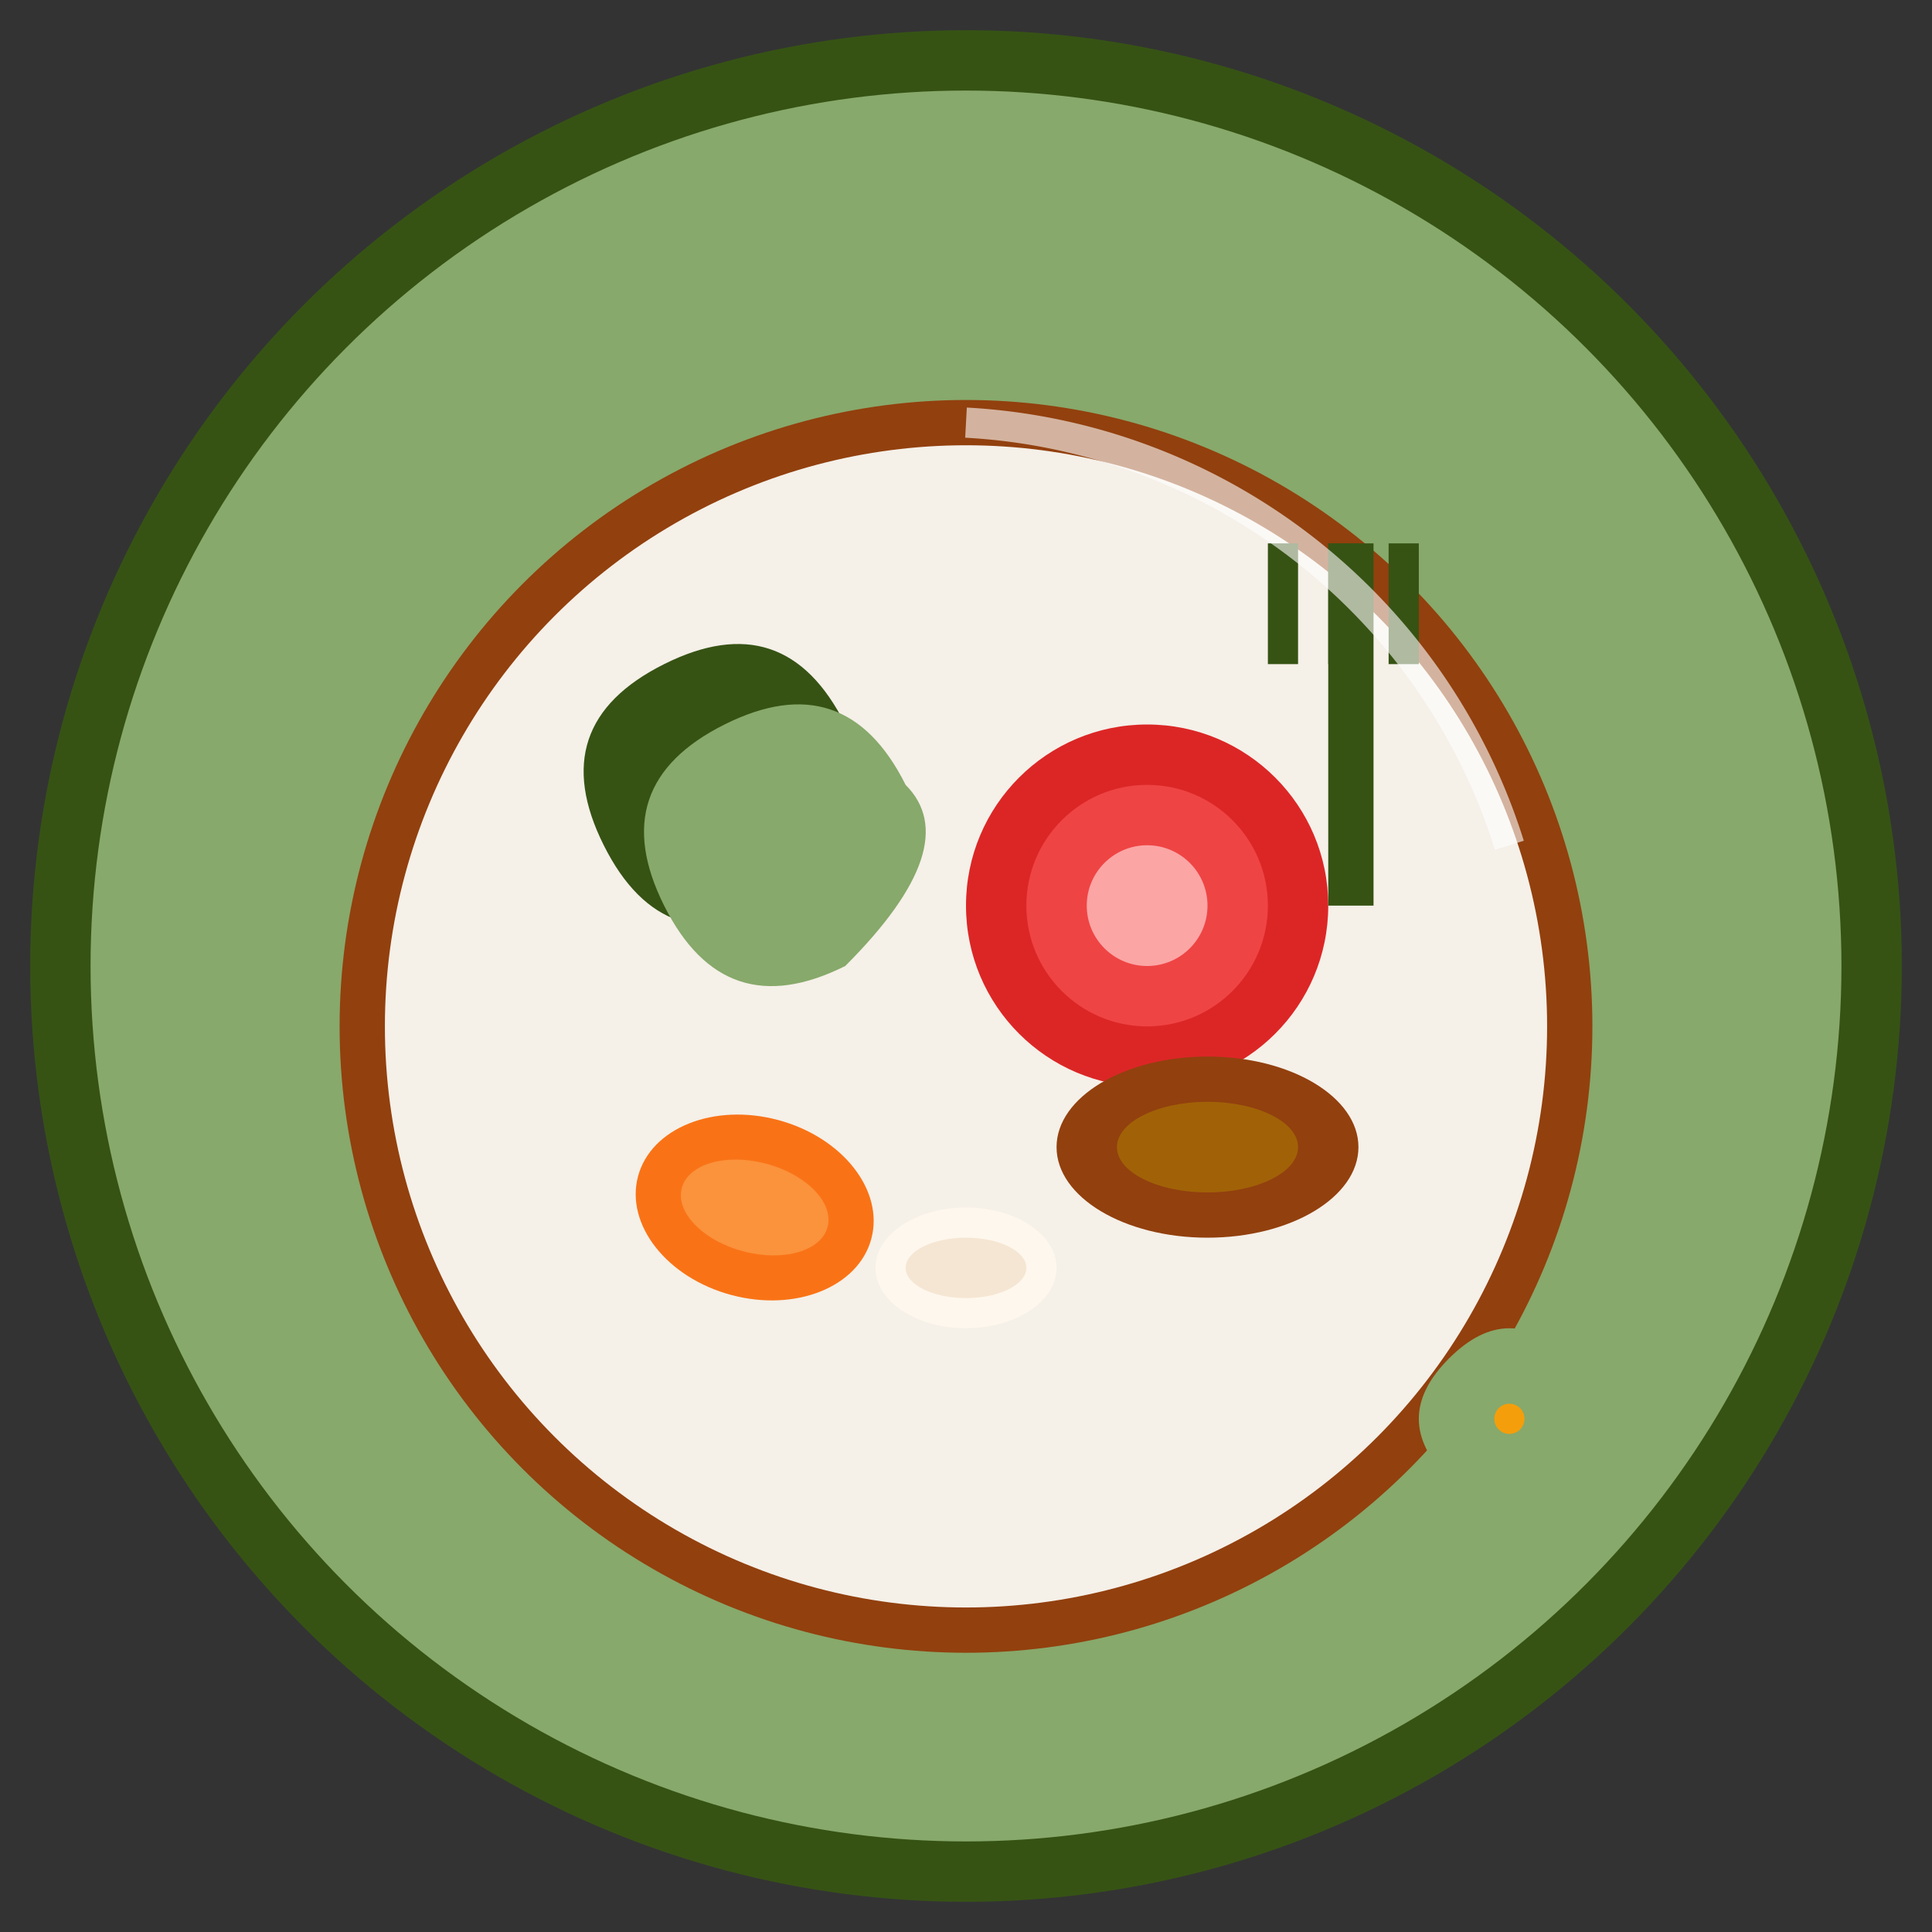 <svg xmlns="http://www.w3.org/2000/svg" viewBox="0 0 64 64" width="64" height="64">
  <rect x="0" y="0" width="64" height="64" fill="#333333" stroke="none"/>
  <!-- Background circle -->
  <circle cx="32" cy="32" r="30" fill="#87A96B" stroke="#365314" stroke-width="2"/>
  
  <!-- Plate base -->
  <circle cx="32" cy="34" r="20" fill="#F5F0E8" stroke="#92400E" stroke-width="1.5"/>
  
  <!-- Food items on plate -->
  <!-- Leafy green (lettuce) -->
  <path d="M20 28 Q18 24 22 22 Q26 20 28 24 Q30 26 26 30 Q22 32 20 28 Z" fill="#365314"/>
  <path d="M22 30 Q20 26 24 24 Q28 22 30 26 Q32 28 28 32 Q24 34 22 30 Z" fill="#87A96B"/>
  
  <!-- Tomato slice -->
  <circle cx="38" cy="30" r="6" fill="#DC2626"/>
  <circle cx="38" cy="30" r="4" fill="#EF4444"/>
  <circle cx="38" cy="30" r="2" fill="#FCA5A5"/>
  
  <!-- Carrot piece -->
  <ellipse cx="25" cy="40" rx="4" ry="3" fill="#F97316" transform="rotate(15 25 40)"/>
  <ellipse cx="25" cy="40" rx="2.5" ry="1.5" fill="#FB923C" transform="rotate(15 25 40)"/>
  
  <!-- Protein (chicken/fish) -->
  <ellipse cx="40" cy="38" rx="5" ry="3" fill="#92400E"/>
  <ellipse cx="40" cy="38" rx="3" ry="1.5" fill="#A16207"/>
  
  <!-- Grain/rice -->
  <ellipse cx="32" cy="42" rx="3" ry="2" fill="#FEF7ED"/>
  <ellipse cx="32" cy="42" rx="2" ry="1" fill="#F5E6D3"/>
  
  <!-- Fork icon -->
  <g transform="translate(44, 18)">
    <rect x="0" y="0" width="1.5" height="12" fill="#365314"/>
    <rect x="-2" y="0" width="1" height="4" fill="#365314"/>
    <rect x="0" y="0" width="1" height="4" fill="#365314"/>
    <rect x="2" y="0" width="1" height="4" fill="#365314"/>
  </g>
  
  <!-- Decorative herbs/garnish -->
  <g transform="translate(48, 45)">
    <path d="M0 0 Q2 -2 4 0 Q6 2 4 4 Q2 6 0 4 Q-2 2 0 0" fill="#87A96B"/>
    <circle cx="2" cy="2" r="0.5" fill="#F59E0B"/>
  </g>
  
  <!-- Highlight on plate rim -->
  <path d="M32 14 A20 20 0 0 1 50 28" fill="none" stroke="#FFFFFF" stroke-width="1" opacity="0.6"/>
</svg>
